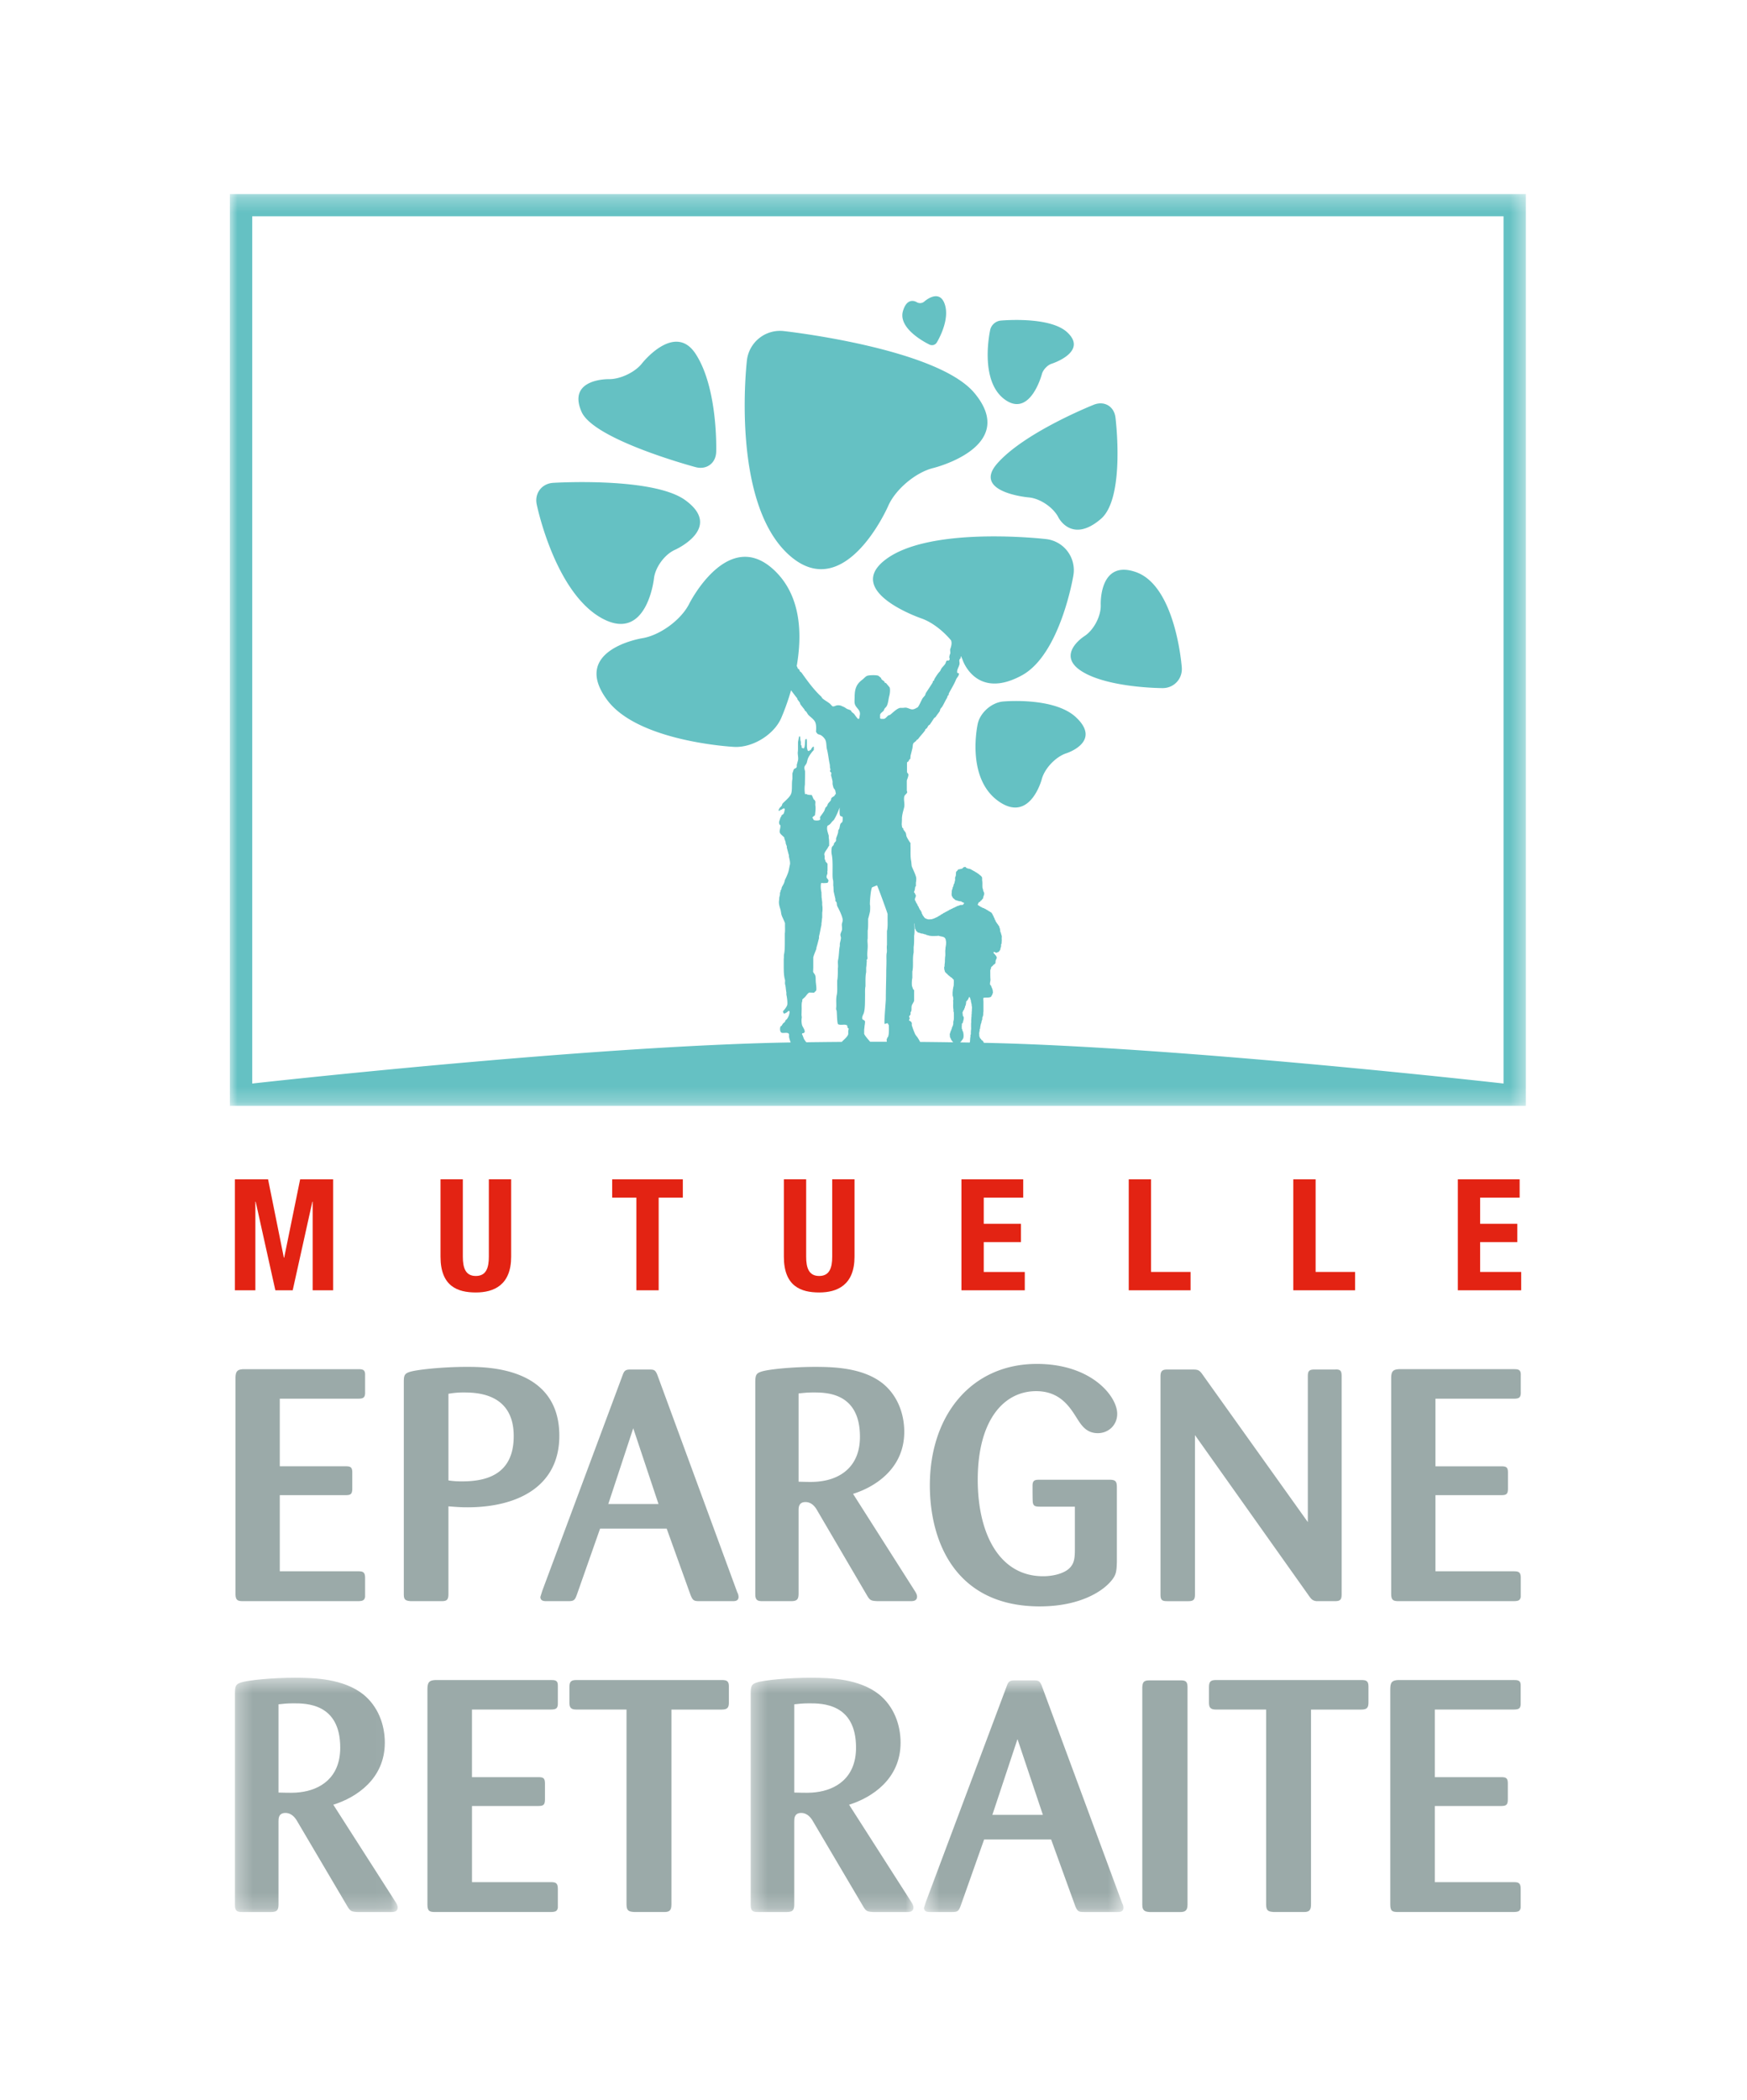 <svg xmlns="http://www.w3.org/2000/svg" xmlns:xlink="http://www.w3.org/1999/xlink" width="114" height="137" viewBox="0 0 114 137">
    <defs>
        <path id="a" d="M.33.485h10.622v15.282H.329z"/>
        <path id="c" d="M.38.485h10.624v15.282H.38z"/>
        <path id="e" d="M.49.656h13.015v15.111H.49z"/>
        <path id="g" d="M0 .28h84.571v59.476H0z"/>
    </defs>
    <g fill="none" fill-rule="evenodd">
        <path fill="#FFF" d="M0 0h114v137H0z"/>
        <path fill="#E32313" d="M19.586 76.926l-1.042 5.11h-.021l-1.03-5.11h-2.164v7.24h1.335v-5.78h.02l1.284 5.78H19.1l1.283-5.78h.02v5.78h1.335v-7.24zM31.9 81.975c0 .72-.172 1.257-.85 1.257-.677 0-.848-.537-.848-1.257v-5.05h-1.456v5.05c0 1.937 1.122 2.332 2.305 2.332s2.304-.486 2.304-2.332v-5.05H31.9v5.05zM39.948 78.122h1.578v6.043h1.455v-6.043h1.577v-1.196h-4.61zM54.305 81.975c0 .72-.172 1.257-.85 1.257-.677 0-.849-.537-.849-1.257v-5.05h-1.455v5.05c0 1.937 1.122 2.332 2.305 2.332s2.305-.486 2.305-2.332v-5.05h-1.456v5.05zM64.194 81.022h2.426v-1.196h-2.426v-1.704h2.576v-1.196h-4.032v7.239h4.134v-1.196h-2.678zM75.112 76.926h-1.456v7.24h4.034v-1.198h-2.578zM85.85 76.926h-1.457v7.24h4.034v-1.198H85.85zM96.586 82.969v-1.947h2.426v-1.196h-2.426v-1.704h2.578v-1.196h-4.033v7.239h4.134v-1.196z"/>
        <path fill="#9BAAA9" d="M15.88 104.443h7.452c.363 0 .45-.065.492-.279v-1.24c0-.408-.171-.43-.492-.43h-5.075V97.53h4.26c.344 0 .471-.043.471-.429v-1.048c0-.364-.127-.408-.449-.408h-4.282v-4.409h5.075c.363 0 .513-.042.492-.47v-1.05c.021-.405-.192-.405-.492-.405H15.88c-.385.02-.513.128-.513.599v14.04c0 .45.15.493.513.493M29.262 90.916a5.473 5.473 0 0 1 1.006-.086c.942 0 3.255.107 3.255 2.846 0 2.59-1.906 2.954-3.383 2.954-.343 0-.62-.02-.878-.063v-5.651zm0 13.077v-5.735c.556.042.792.063 1.242.063 3.254 0 5.995-1.348 5.995-4.666 0-4.495-4.732-4.495-6.06-4.495-1.455 0-3.275.172-3.746.343-.3.107-.343.236-.343.642v13.827c0 .343.065.45.471.471h1.97c.32 0 .47-.043.47-.45zM39.694 98.107l1.628-4.943 1.648 4.943h-3.276zm3.19-8.454c-.128-.278-.192-.32-.513-.32h-1.242c-.344 0-.407.106-.514.406l-5.225 14.019-.128.407c0 .278.257.278.407.278h1.413c.364 0 .429-.064.556-.407l1.52-4.324h4.347l1.563 4.346c.15.364.236.385.6.385h2.163c.15 0 .363-.021.363-.278a.646.646 0 0 0-.085-.3l-5.225-14.212zM53.504 96.63c-.342.043-.6.043-1.392.021v-5.757c.215-.021.514-.064.964-.064.835 0 3.04 0 3.04 2.89 0 1.99-1.327 2.76-2.612 2.91zm2.162.814c1.5-.471 3.341-1.691 3.341-4.045 0-1.2-.45-2.377-1.392-3.147-1.284-1.027-3.169-1.091-4.432-1.091-1.392 0-3.062.15-3.533.32-.3.107-.364.214-.364.706v13.806c0 .407.171.45.471.45h1.864c.406 0 .491-.129.491-.514v-5.394c0-.193 0-.556.45-.556.429 0 .664.363.77.556l3.213 5.48c.213.364.257.406.706.428h2.163c.15 0 .428 0 .428-.3 0-.128-.086-.278-.172-.407l-4.004-6.292zM67.849 104.785c2.526 0 4.047-.92 4.667-1.669.322-.386.343-.6.365-1.22v-4.838c0-.385-.043-.535-.471-.535h-4.54c-.3 0-.492 0-.492.386 0 .363 0 1.027.021 1.113.043.213.151.257.471.257h2.271v2.718c0 .642-.022 1.07-.494 1.413-.363.256-.962.407-1.583.407-2.827 0-4.262-2.74-4.262-6.294 0-3.874 1.692-5.778 3.813-5.778 1.519 0 2.161.984 2.61 1.69.323.514.643 1.05 1.414 1.05.684 0 1.264-.515 1.264-1.264 0-1.134-1.67-3.253-5.246-3.253-4.26 0-6.98 3.339-6.98 7.92 0 3.723 1.713 7.897 7.172 7.897M85.9 104.443h1.198c.32 0 .45-.065.45-.428V89.76c0-.342-.086-.448-.428-.427h-1.35c-.342 0-.428.107-.428.427v9.525l-6.83-9.567c-.235-.343-.321-.385-.686-.385H76.2c-.3 0-.472.042-.472.45v14.233c0 .385.13.428.472.428h1.348c.365 0 .43-.128.43-.471v-10.36l7.364 10.38c.236.344.3.408.557.45M98.746 91.237c.363 0 .512-.043.492-.471v-1.049c.02-.407-.194-.407-.492-.407h-7.452c-.385.022-.513.13-.513.6v14.041c0 .449.149.492.513.492h7.452c.363 0 .449-.064.492-.278v-1.242c0-.407-.172-.428-.492-.428H93.67V97.53h4.26c.344 0 .471-.042.471-.428v-1.049c0-.364-.127-.406-.448-.406H93.67v-4.41h5.075z"/>
        <g transform="translate(15 108.953)">
            <mask id="b" fill="#fff">
                <use xlink:href="#a"/>
            </mask>
            <path fill="#9BAAA9" d="M4.574 7.955c-.344.042-.603.042-1.4.02V2.22c.215-.022.517-.065.97-.065.84 0 3.058 0 3.058 2.89 0 1.991-1.335 2.76-2.628 2.91zm2.176.813c1.509-.471 3.361-1.691 3.361-4.045 0-1.199-.452-2.376-1.4-3.147C7.418.55 5.52.485 4.25.485 2.85.485 1.17.635.695.805.393.914.33 1.02.33 1.513v13.805c0 .407.172.45.474.45h1.875c.409 0 .495-.128.495-.514V9.86c0-.192 0-.555.453-.555.43 0 .667.363.775.555l3.233 5.48c.215.364.258.407.711.429h2.176c.15 0 .43 0 .43-.3 0-.129-.085-.279-.172-.407L6.75 8.768z" mask="url(#b)"/>
        </g>
        <path fill="#9BAAA9" d="M35.907 109.588h-7.5c-.387.021-.516.128-.516.6v14.04c0 .45.15.492.517.492h7.499c.366 0 .452-.063.495-.278V123.2c0-.407-.172-.428-.495-.428H30.8v-4.966h4.288c.344 0 .474-.043.474-.428v-1.049c0-.364-.13-.406-.453-.406h-4.31v-4.41h5.108c.366 0 .516-.043.495-.47v-1.05c.021-.406-.194-.406-.495-.406M47.089 109.588h-9.46c-.322 0-.473.065-.473.45v1.006c0 .342.086.47.474.47h3.253v12.693c0 .428.13.492.518.513h1.96c.366 0 .453-.15.453-.513v-12.692h3.275c.388 0 .474-.13.474-.471v-1.05c0-.364-.172-.406-.474-.406"/>
        <g transform="translate(48.605 108.953)">
            <mask id="d" fill="#fff">
                <use xlink:href="#c"/>
            </mask>
            <path fill="#9BAAA9" d="M4.626 7.955c-.345.042-.604.042-1.401.02V2.22c.215-.022.517-.065.97-.065.84 0 3.06 0 3.06 2.89 0 1.991-1.337 2.76-2.63 2.91zm2.176.813c1.508-.471 3.36-1.691 3.36-4.045 0-1.199-.452-2.376-1.4-3.147C7.47.55 5.573.485 4.302.485c-1.4 0-3.081.15-3.555.32C.445.914.38 1.02.38 1.513v13.805c0 .407.172.45.474.45h1.874c.41 0 .496-.128.496-.514V9.86c0-.192 0-.555.452-.555.431 0 .668.363.776.555l3.233 5.48c.214.364.258.407.71.429h2.176c.151 0 .432 0 .432-.3 0-.129-.087-.279-.173-.407L6.802 8.768z" mask="url(#d)"/>
        </g>
        <g transform="translate(59.806 108.953)">
            <mask id="f" fill="#fff">
                <use xlink:href="#e"/>
            </mask>
            <path fill="#9BAAA9" d="M4.95 9.432L6.59 4.488l1.658 4.944H4.951zM8.163.977c-.13-.278-.195-.32-.518-.32H6.395c-.345 0-.41.107-.518.406L.62 15.083l-.13.406c0 .279.259.279.41.279h1.422c.367 0 .432-.065.56-.408l1.53-4.323h4.374l1.574 4.345c.15.364.236.386.603.386h2.177c.15 0 .365-.022.365-.279a.638.638 0 0 0-.085-.3L8.162.977z" mask="url(#f)"/>
        </g>
        <path fill="#9BAAA9" d="M77.039 109.61h-2.047c-.388 0-.43.15-.452.449v14.19c0 .386.172.45.474.472h2.003c.28 0 .474-.065.474-.471v-14.191c0-.385-.13-.45-.452-.45M88.825 109.588h-9.46c-.323 0-.474.065-.474.45v1.006c0 .342.087.47.475.47h3.254v12.693c0 .428.128.492.516.513h1.961c.366 0 .453-.15.453-.513v-12.692h3.275c.388 0 .474-.13.474-.471v-1.05c0-.364-.172-.406-.474-.406M98.737 109.588h-7.498c-.389.021-.518.128-.518.6v14.04c0 .45.15.492.518.492h7.498c.367 0 .452-.063.495-.278V123.2c0-.407-.172-.428-.495-.428H93.63v-4.966h4.289c.343 0 .474-.043.474-.428v-1.049c0-.364-.13-.406-.454-.406H93.63v-4.41h5.107c.367 0 .518-.043.495-.47v-1.05c.023-.406-.194-.406-.495-.406"/>
        <g transform="translate(15 12.378)">
            <mask id="h" fill="#fff">
                <use xlink:href="#g"/>
            </mask>
            <path fill="#65C1C3" d="M37.343 54.506a1.178 1.178 0 0 1-.02-.522l-.02-.152c.005-.134.006-.267.011-.401 0-.147-.017-.413.04-.502v-.111l.141-.13c.1-.078.201-.284.322-.323l.304.01.13-.13c.055-.079-.013-.475-.02-.604-.01-.172.009-.314-.05-.432-.03-.061-.103-.136-.122-.2l.01-.272v-.665c.05-.202.139-.372.202-.56l.01-.102c.064-.178.107-.406.162-.582v-.131c.063-.228.102-.506.16-.745v-.1c.028-.124.024-.263.05-.382v-.322c.027-.121.027-.361 0-.484v-.209c-.02-.09-.02-.205-.04-.293l-.01-.34c-.045-.172-.065-.439-.019-.604.129.014.309.008.422-.01l.041-.081c.061-.103-.078-.193-.1-.25-.034-.096.025-.199.04-.253.02-.073-.015-.154.013-.2v-.463l-.133-.15-.011-.082-.042-.06v-.192c-.002-.045-.037-.104-.02-.17.036-.125.127-.235.193-.33.045-.065.057-.14.121-.182-.003-.187.006-.362-.029-.533v-.13c-.045-.181-.17-.452-.073-.655.128-.044.213-.15.282-.25l.133-.132c.141-.23.263-.515.368-.794-.003.211-.02.454.042.54l.16.072c0 .128.01.266-.043.346l-.087.072c-.06.113-.055.226-.1.36l-.058.085-.015.158a3.862 3.862 0 0 1-.115.332c-.033.08.004.161-.03.228l-.114.13-.029.116-.102.116c-.045.074-.055.367-.027.487.072.326.057.76.057 1.122 0 .185-.008.406.028.546.04.157 0 .343.03.446l.014.318c.037.15.08.35.115.488v.143l.058.044c.047.096.024.208.072.3.12.228.265.513.33.777.044.16-.027.286-.04.376-.014.08.036.286 0 .402-.02.06-.068.164-.089.244-.022.098.036.201.031.258-.013.126-.049.252-.074.362v.157c-.064.287-.047.617-.115.92-.035.167.018.384-.014.532v.273c-.004.16-.008.38-.043.533v.243c0 .233.016.488-.027.69-.053.225-.031.478-.031.72 0 .11-.036.222.014.287.038.098.02.88.114.916.21.082.418-.039.586.075.026.34.144.03.065.348v.216c-.043.17-.26.335-.424.505-.774.005-1.544.014-2.312.025-.046-.06-.094-.118-.131-.178-.06-.098-.085-.252-.151-.34l.02-.073h.07l.071-.05c.075-.113-.118-.356-.152-.462zm5.528 1.07l-.585-.002-.505.002c-.184-.215-.417-.478-.39-.556v-.244c.018-.09.023-.256.043-.331l.015-.158c-.007-.124-.094-.11-.162-.173-.07-.098.02-.27.06-.358.114-.264.095-.837.102-1.18.004-.215-.013-.435.027-.619v-.302c0-.216.003-.432.045-.617v-.302c.026-.118.028-.309.042-.418l-.014-.073.057-.084c.01-.056-.013-.181-.013-.258 0-.213.038-.426.028-.65-.005-.112-.027-.303 0-.416v-.518c.033-.146.026-.392.028-.547v-.215c.04-.122.082-.303.115-.445.02-.077.03-.445 0-.49-.001-.33.068-1.02.145-1.12l.317-.13c.033.01.657 1.724.693 1.868v.333c0 .263.016.565-.041.775v.92c-.034.146.018.355-.017.518-.03.137-.016.341-.016.503 0 .201-.007.402-.013.603 0 .636-.028 1.236-.028 1.9 0 .16-.13 1.555-.077 1.623l.192-.054.08.138c.034.8-.082.794-.109.816 0 .163-.033-.012-.033.151l.014.11zm4.113-.422l.004.099c.019.065.054.113.079.167l.009.042.05.048.008.035.072.067c-.72-.011-1.438-.02-2.163-.026a2.82 2.82 0 0 0-.162-.277c-.051-.079-.13-.153-.172-.247a5.448 5.448 0 0 1-.204-.545c-.024-.077.012-.114-.012-.158-.012-.1-.108-.134-.174-.172.004-.07.055-.109.04-.16l-.04-.1.099-.129v-.144l.044-.07c.04-.13-.001-.271.043-.39.031-.084.116-.194.145-.286v-.707l-.06-.043-.071-.2c-.035-.121-.014-.424.015-.547v-.417c.09-.37-.006-.856.087-1.235v-.362c.017-.092.029-.289.029-.46v-.273c.043-.186.032-.614.01-.82l.012.012c.024.068.014.158.028.23l.006.106.05.073.02.074.075.055.038.053.147.034.053.027.138.018.113.04.08.01.053.041.079.01.096.032.172.019h.108l.232-.007.076-.012.072.02c.134.04.258.034.347.122l.049.078.02.105c.033.133-.002.345-.028.458v.091c-.033.143.012.352-.024.511l-.01.167-.003.166-.022.18v.096l-.027.057.011.154.038.116v.035l.066.053.012.035.073.047.066.083.05.028.025.032.033.011.025.035.11.07.054.067.048.034c.035.035.017.243.017.315 0 .098-.022.158-.04.23l-.005.07-.016.042v.073c-.019.09-.014.191-.014.288 0 .065.022.092.035.138l.012.142-.017.095c.017.083.005.198.005.287 0 .098.001.196.02.284v.124l.025.054.003.133v.224l-.003.108-.037.163v.124l-.024.116-.055.114-.014.074-.029.059-.004.041-.034.05-.025.088-.044.132.007.076zm1.437-1.56l-.012.011v.13c-.02.086-.005.192-.025.274v.08c-.02.089.004.195-.017.29v.171c.001.107.013.186-.008.275l-.007.137v.125l-.026.05v.113c-.029.118-.017.263-.042.371v.006l-.622-.01.027-.043.038-.025.018-.05.041-.033.068-.113c.04-.096.025-.336-.013-.437l-.037-.067-.013-.078-.033-.06.004-.022-.004-.092.012-.21.056-.041.015-.078c.022-.068.076-.244.034-.329l-.042-.05-.026-.229.026-.04.012-.056.066-.09.023-.076c.02-.047.051-.062.033-.13.052-.035.058-.144.075-.215l.003-.075.021-.063.046-.015.03-.06.028-.027.039-.088.041-.084v-.004l.003.004.06.1.006.063.037.07.003.08.046.19.004.1.016.042v.075l-.008.184.004.048zm.498 1.306l.011-.1-.007-.025.035-.064.004-.077.045-.225.03-.066.016-.108.051-.138-.01-.054.013-.046v-.037l.018-.009.03-.108.01-.183c.017-.07.01-.17.01-.253v-.426c0-.095-.02-.19 0-.27.166-.038.375.014.5-.074l.04-.084.029-.032.052-.162-.019-.14v-.033l-.03-.058-.013-.06-.03-.044-.024-.087-.079-.104a.89.89 0 0 1 .024-.215l.009-.092-.009-.117-.004-.167v-.158c0-.069-.007-.138.008-.204l.04-.099.01-.078.088-.071.072-.084.062-.032.033-.043.022-.012.012-.167c.022-.069.06-.133.08-.207l-.042-.101a1.842 1.842 0 0 0-.175-.203l.004-.055.047-.016.07.038.061.025.17-.07.033-.063.028-.021.03-.057.013-.08.04-.133v-.135l.035-.044v-.097c.012-.06.01-.162.006-.21-.007-.06.013-.129 0-.194l-.043-.136-.01-.067-.037-.055-.02-.19-.029-.072-.038-.128-.035-.03-.05-.087-.045-.046-.034-.067-.05-.057-.021-.08-.04-.05-.026-.099-.047-.062-.012-.071-.047-.048-.007-.052-.093-.132-.032-.009-.056-.046-.042-.012-.028-.03-.056-.02-.02-.031-.08-.032-.05-.04-.078-.03-.034-.03-.104-.025-.029-.031-.08-.03-.056-.042-.061-.031-.026-.027-.059-.036.076-.16.08-.033.05-.076.046-.02.054-.075.045-.043.022-.104.05-.153c.026-.1-.02-.17-.05-.228l-.018-.091-.041-.147-.003-.126c0-.089.007-.237-.015-.328l-.002-.183c-.025-.084-.105-.142-.17-.188l-.07-.064-.066-.036-.025-.031-.032-.009-.031-.025-.062-.025-.024-.03-.073-.028-.05-.04-.052-.014-.04-.043-.04-.008-.068-.036-.1-.013-.072-.03-.04-.008-.076-.077-.114.02-.095.095-.08.013-.063.02-.122.021-.065.096-.041.026-.03.056c-.006.074-.008.147-.014.22l-.05.145.005.15-.033.122-.011.079-.04.058-.045.172-.033.05-.008.078-.035.076-.018.123v.071a.468.468 0 0 0 .009.209l.064.104.008.032.083.055.059.064c.086.034.188.06.28.085l.12.013.064.05c.051.028.118 0 .116.083l-.08.096-.154.002-.032.018-.04.006-.057.032-.08.015-.1.06-.049.008-.036.037-.069.014-.08.053-.046.012-.092.055-.039.004-.051.05-.041.004-.055.046-.087.034-.086.056-.06.019-.043.044-.033.008-.056.042-.041.013-.067.058-.062.021-.035.037-.049.018-.039.029-.068.025c-.081.05-.186.082-.285.112l-.059.005-.143.007a.697.697 0 0 1-.246-.09l-.02-.034-.032-.025-.04-.071-.04-.041-.03-.08-.033-.042-.019-.104-.044-.046-.016-.07-.058-.037-.01-.05-.036-.054-.025-.075-.068-.099-.02-.067-.076-.112-.016-.054-.056-.097c-.04-.145.096-.226.043-.353l-.043-.063-.012-.058-.049-.038-.007-.022.053-.139c.008-.065.019-.134.029-.202l.044-.043V45.2c.017-.075.038-.264.014-.36-.068-.255-.2-.49-.287-.719-.012-.105-.021-.21-.031-.317-.058-.233-.044-.569-.044-.863 0-.115-.014-.238 0-.318a3.1 3.1 0 0 1-.245-.401c-.046-.097-.032-.173-.07-.274-.029-.066-.128-.168-.16-.229v-.058l-.073-.058-.029-.202.015-.315c-.01-.281.08-.534.145-.806.053-.23-.053-.506.013-.718.035-.11.165-.155.189-.274l-.03-.086v-.662c.026-.1.122-.298.102-.417l-.089-.129v-.604c.017-.102.062-.055.102-.115l.043-.1.073-.057c.004-.069.008-.135.014-.203.036-.136.082-.326.116-.46.03-.125.019-.296.087-.373l.159-.131.044-.07.084-.045c.138-.202.31-.363.448-.56l.031-.087.086-.057c.05-.056.068-.124.115-.186l.086-.06c.104-.143.185-.28.287-.43l.088-.058c.087-.135.189-.258.275-.388l.04-.143.118-.145c.116-.188.198-.394.316-.575l.045-.143.059-.042.012-.102c.155-.304.342-.584.475-.92.052-.123.19-.225.19-.39l-.114-.042c-.04-.199.102-.364.143-.545.03-.135-.04-.227.015-.347l.057-.041.015-.131.017-.018c.038.086.08.171.108.256 0 0 .88 2.628 3.872.988 2.517-1.384 3.352-6.52 3.352-6.52a2.038 2.038 0 0 0-1.788-2.364s-7.597-.896-10.505 1.364c-2.677 2.08 2.358 3.805 2.358 3.805.686.236 1.41.79 1.954 1.441l.012.042c.057.207-.04.437-.076.56.006.077.012.153.016.231-.02.068-.11.248-.043.358 0 .086-.074.161-.145.116-.107.024-.095.137-.144.217-.066.106-.175.202-.246.3-.042.064-.063.146-.113.203-.13.137-.248.324-.347.489l-.03.1-.07.043-.016.087c-.14.225-.3.467-.448.69l-.042.13c-.047.08-.142.16-.188.243-.098.186-.173.377-.289.548l-.157.085c-.24.123-.325.022-.55-.041-.09-.029-.177-.007-.26 0h-.2c-.236.063-.472.322-.651.458l-.1.03c-.093.06-.17.196-.288.228h-.202l-.057-.042v-.229c.038-.116.162-.179.232-.26l.057-.13c.04-.054.107-.107.143-.172.105-.198.105-.433.172-.676.034-.12.072-.416.017-.546l-.23-.275-.102-.041v-.058l-.189-.144-.043-.101-.158-.13c-.095-.063-.617-.057-.75 0-.102.044-.217.18-.303.245-.346.266-.506.527-.506 1.136 0 .148-.025.335.014.46.084.285.408.38.317.749-.02.087 0 .13-.041.185v.03h-.072c-.102-.104-.17-.21-.26-.331l-.158-.128-.03-.072c-.084-.064-.155-.07-.261-.116-.063-.029-.143-.102-.216-.13-.163-.066-.202-.116-.405-.108-.144.007-.227.108-.344.06l-.16-.168c-.158-.126-.354-.224-.5-.358l-.052-.09c-.486-.443-.902-1.017-1.31-1.59l-.093-.067-.047-.12-.09-.068-.05-.134-.025-.007c.356-2.03.313-4.524-1.392-6.2-3.056-3.002-5.618 2.115-5.618 2.115-.527 1.054-1.913 2.068-3.08 2.254 0 0-4.693.75-2.282 4.019 2.03 2.754 8.296 3.067 8.296 3.067 1.18.06 2.55-.766 3.046-1.835 0 0 .343-.75.664-1.857.133.179.266.356.399.522l.019.07c.044.07.116.147.161.227l.022.083c.079.111.187.243.268.346l.042.092.068.041c.073.099.104.188.188.264.393.348.508.381.46 1.068l.098.129c.06.041.12.04.189.072.127.057.28.215.333.345.078.196.042.397.102.618.075.286.106.651.172.935.026.114.002.233.042.316l.015.029c-.009.028-.052.083-.031.144l.076.073c.016.048-.03.15 0 .229.033.09.06.239.085.331v.186c.019.072.038.184.072.26l.087.115c.031.087.044.176.058.265l-.066.057-.017.06c-.066.058-.186.102-.222.18l-.02.113c-.056.087-.154.163-.202.25l-.051.13-.111.12-.062.182c-.076.139-.187.271-.273.402-.039.063.024.125-.01.182-.034.073-.347.073-.412.02l-.091-.162c.055-.051.109-.099.172-.14.022-.199.062-.469.02-.673.002-.075.008-.148.009-.221l-.05-.102-.038-.02c-.07-.079-.095-.226-.162-.311h-.12l-.143-.02-.09-.05-.052.019h-.02a1.914 1.914 0 0 1-.01-.632l.01-.625v-.24c-.016-.067-.065-.194-.039-.282.023-.085.095-.146.13-.22.046-.102.053-.209.092-.313.062-.166.172-.306.271-.44.036-.051.102-.09.12-.152v-.182l-.028-.01-.02-.01-.1.112-.042.09-.142.09c-.092-.01-.073-.063-.1-.142-.04-.125-.002-.587-.04-.633v-.02l-.082.031c-.043.215-.004.43-.098.592-.065-.004-.072-.025-.133-.03l-.02-.15-.04-.049v-.193l-.03-.099-.01-.092c0-.066 0-.13-.021-.171l-.06.01c-.024.116-.045.254-.07.364v.181c0 .16.007.342-.012.462-.02.153.054.38.012.552-.017.068-.051.184-.07.252-.023.069.006.135-.02.191-.036.067-.153.092-.184.139l-.09.263v.37c-.066.3.016.752-.101.997-.103.212-.362.417-.524.583-.046.046-.046.11-.08.172l-.12.12-.07.12.008.09c.096-.008.041-.044.09-.07h.05l.161-.099.091.019c-.005.088-.046.29-.091.342l-.13.1v.051l-.05.061c-.034.074-.053.162-.08.23-.042.11-.03.252.06.292.029.16-.083.365-.032.492.042.1.152.173.223.251l.062.05.008.082c.021.059.062.156.08.222l.013.109.068.17v.09c.042.15.09.344.135.494v.08c.025.119.098.395.068.523-.043.183-.058.332-.11.504a3.61 3.61 0 0 1-.192.452c-.043.083-.043.158-.082.251-.037.09-.109.204-.152.291l-.02.11-.06.11v.082l-.04.038c.025.098-.017.223-.04.313l-.01.182c-.046.202.04.452.08.582.048.15.044.3.1.442.062.15.148.314.204.473v.192c0 .157.01.342-.012.482v.522c0 .27 0 .616-.05.825-.023.099 0 .212-.02.3v.433c0 .37 0 .661.082.947.02.072-.02.202.01.3.044.146.045.362.08.513v.152c.034.117.095.542.052.682-.037.118-.188.313-.273.392.002.09.035.11.069.162a.567.567 0 0 0 .283-.18l.079.028a.863.863 0 0 1-.19.524l-.06.039-.062.132-.119.099-.102.162-.041.01c-.062.068-.067.306 0 .382.056.132.367-.002.495.09.079.058.023.159.05.272.022.092.058.232.102.32-13.182.218-35.139 2.68-35.139 2.68V1.73h81.654v56.57s-21.207-2.398-33.906-2.655l-.082-.14-.072-.032-.027-.06-.048-.048-.02-.013-.055-.146v-.082a.495.495 0 0 1 .016-.225zM84.245.28H0v59.476H84.57V.28h-.326z" mask="url(#h)"/>
        </g>
        <path fill="#65C1C3" d="M51.13 21.594a2.176 2.176 0 0 0-2.388 1.891s-1.117 9.358 2.81 12.773c3.62 3.145 6.408-3.256 6.408-3.256.47-1.08 1.794-2.193 2.941-2.473 0 0 5.602-1.369 2.697-4.878-2.445-2.96-12.469-4.057-12.469-4.057M41.892 23.706c-.454.58-1.43 1.04-2.168 1.026 0 0-2.732-.054-1.775 2.13.807 1.84 7.444 3.61 7.444 3.61.714.19 1.317-.256 1.342-.99 0 0 .14-4.128-1.343-6.4-1.367-2.094-3.5.624-3.5.624M67.978 50.834c.187-.711.916-1.477 1.618-1.702 0 0 2.327-.744.617-2.344-1.442-1.35-4.77-1.028-4.77-1.028-.734.072-1.471.716-1.637 1.434 0 0-.824 3.572 1.386 5.094 2.034 1.4 2.786-1.454 2.786-1.454M44.718 32.626c-2.117-1.537-8.623-1.13-8.623-1.13-.737.047-1.22.675-1.074 1.396 0 0 1.18 5.815 4.314 7.469 2.888 1.525 3.338-2.62 3.338-2.62.08-.73.696-1.575 1.37-1.875 0 0 3.187-1.418.675-3.24M70.851 43.94c1.819.945 5.017.945 5.017.945.738 0 1.3-.601 1.25-1.335 0 0-.373-5.315-2.995-6.233-2.416-.847-2.295 2.128-2.295 2.128.03.735-.454 1.661-1.076 2.057 0 0-2.061 1.314.1 2.437M65.615 26.094c1.634 1.12 2.373-1.691 2.373-1.691.076-.286.365-.592.647-.68 0 0 2.385-.765 1.009-2.045-1.16-1.08-4.37-.764-4.37-.764a.799.799 0 0 0-.653.574s-.78 3.389.994 4.606M60.673 22.486a.366.366 0 0 0 .45-.134s.918-1.467.512-2.549c-.37-.998-1.323-.131-1.323-.131a.423.423 0 0 1-.491.039s-.61-.401-.898.576c-.362 1.223 1.75 2.2 1.75 2.2M71.843 33.844c1.604-1.382.947-6.611.947-6.611-.092-.73-.728-1.105-1.414-.833 0 0-4.507 1.785-6.303 3.836-1.655 1.893 2.06 2.211 2.06 2.211.734.063 1.606.653 1.937 1.31 0 0 .867 1.727 2.773.087"/>
    </g>
</svg>
